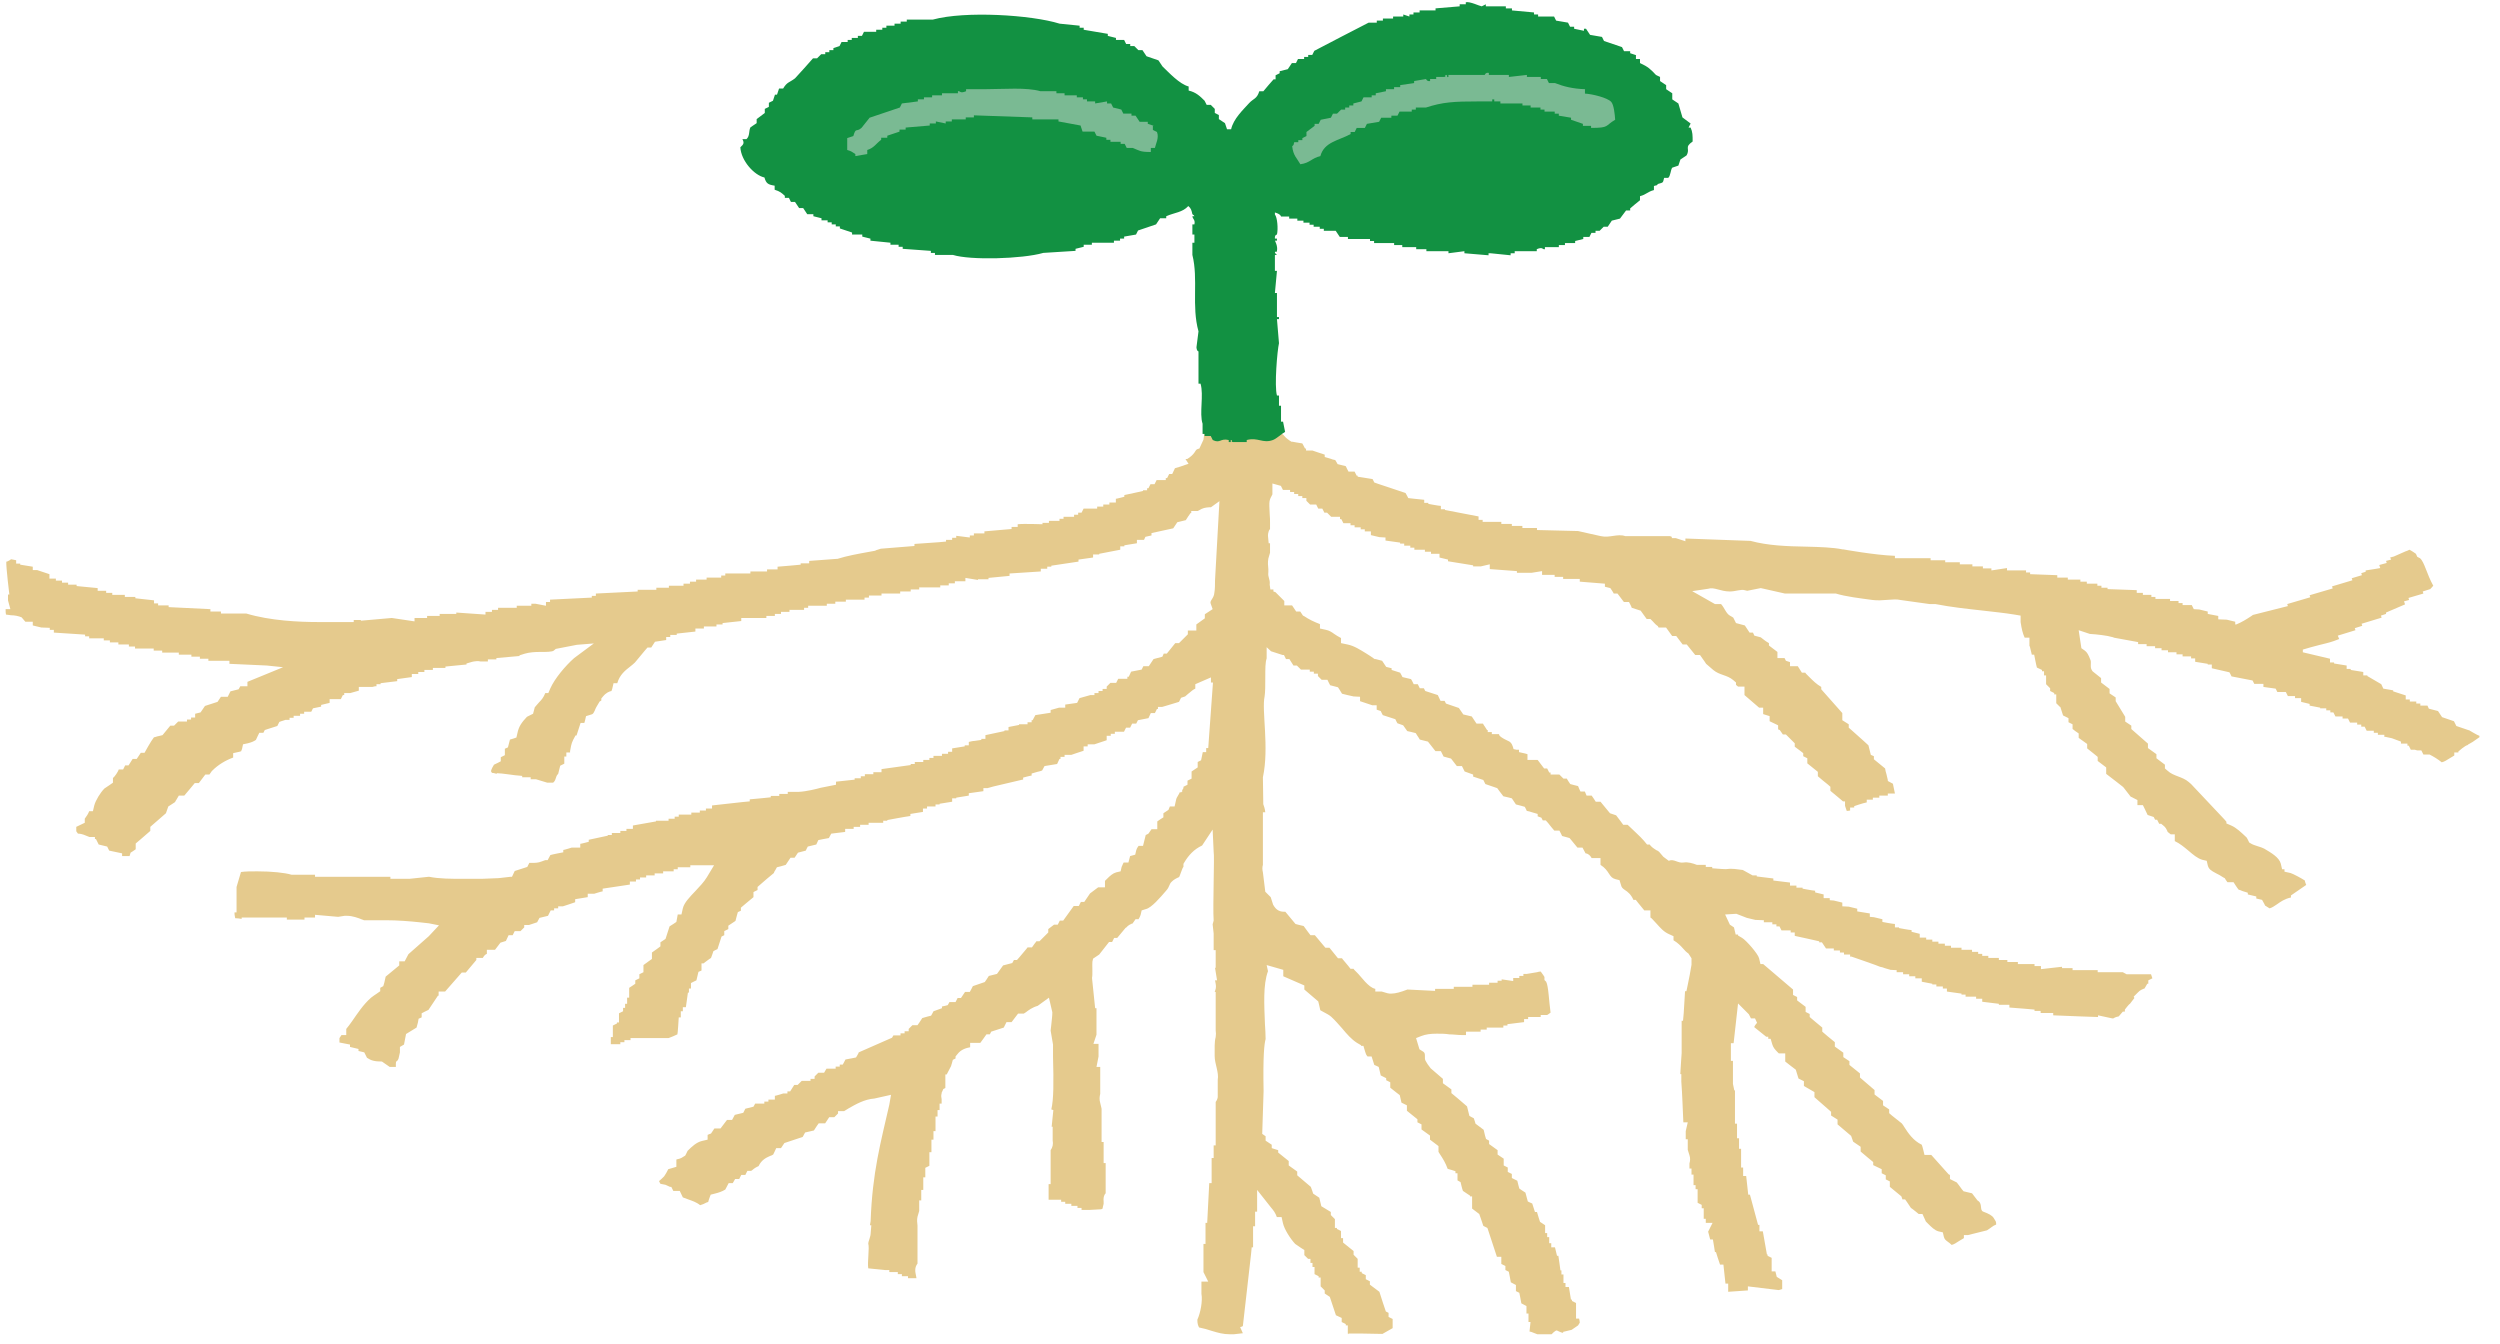 <svg width="106" height="57" viewBox="0 0 106 57" fill="none" xmlns="http://www.w3.org/2000/svg">
<path fill-rule="evenodd" clip-rule="evenodd" d="M104.696 30.969L104.149 30.782L104.048 30.58L103.544 30.407L103.371 30.148L102.982 30.047L102.925 29.918H102.622V29.831H102.45V29.745H102.176V29.658H102.003V29.486L101.47 29.313V29.27L101.053 29.198L100.966 29.01L100.376 28.665V28.636H100.203V28.492L99.67 28.406V28.362H99.498V28.218L98.965 28.132V28.089H98.792V27.93L97.64 27.657V27.542C97.87 27.47 98.101 27.412 98.317 27.354C98.533 27.297 98.749 27.254 98.95 27.182C99.037 27.153 99.109 27.124 99.181 27.095L99.123 26.951L99.872 26.721L99.843 26.634L100.16 26.534L100.131 26.447L100.981 26.188L100.952 26.102L101.168 26.03V25.972C101.168 25.972 101.801 25.698 101.974 25.626L101.931 25.497L102.147 25.439L102.118 25.353L102.752 25.166L102.723 25.079L103.04 24.978C103.04 24.978 103.155 24.863 103.17 24.834C102.896 24.345 102.795 23.826 102.608 23.668L102.493 23.61L102.435 23.481C102.435 23.481 102.277 23.366 102.161 23.308C102.104 23.337 102.046 23.366 101.989 23.38L101.499 23.596L101.341 23.639L101.384 23.726L101.168 23.783L101.197 23.87L100.88 23.956L100.923 24.086C100.923 24.086 100.52 24.158 100.304 24.186V24.244L100.117 24.302L100.145 24.388L99.713 24.518L99.742 24.604L98.878 24.863L98.907 24.95L97.928 25.238L97.957 25.324L96.978 25.612L97.006 25.698L95.523 26.073C95.523 26.073 95.48 26.102 95.465 26.116C95.249 26.26 95.034 26.39 94.817 26.476H94.774V26.361L94.414 26.274L94.054 26.26V26.116L93.608 26.03V25.929L93.248 25.842L93.017 25.828L92.931 25.655H92.542V25.569H92.37V25.482H92.01V25.396H91.39V25.31H91.218V25.223H90.858V25.137H90.598V25.022L89.36 24.978V24.921H89.101V24.834H88.928V24.748H88.481V24.662H88.208V24.575H87.675V24.489H87.229V24.388L86.077 24.345V24.273H85.904V24.186H85.097V24.086L84.435 24.186V24.1H84.075V24.014H83.629V23.927H83.096V23.841H82.477V23.754H81.858V23.668H80.345V23.567C79.496 23.538 78.157 23.294 78.157 23.294H78.128C77.696 23.207 77.163 23.193 76.587 23.178C75.781 23.164 74.96 23.135 74.225 22.934L71.461 22.833V22.948L71.058 22.818H70.885V22.761C70.885 22.761 70.827 22.746 70.813 22.732H68.912C68.581 22.617 68.249 22.818 67.875 22.732C67.515 22.646 67.256 22.602 66.91 22.516L65.168 22.473V22.386H64.549V22.3H64.102V22.214H63.656V22.127H62.864V22.041H62.691V21.897C62.302 21.825 61.266 21.623 61.266 21.623V21.594H61.093V21.45C61.006 21.45 60.56 21.364 60.56 21.364V21.321H60.387V21.191C60.214 21.177 59.71 21.119 59.71 21.119C59.71 21.119 59.609 20.918 59.595 20.903C59.206 20.774 58.818 20.644 58.429 20.514L58.27 20.457L58.198 20.313C58.083 20.298 57.953 20.27 57.838 20.255L57.565 20.212V20.169H57.522L57.435 19.996H57.176C57.176 19.996 57.061 19.78 57.061 19.766C56.989 19.751 56.715 19.679 56.715 19.679C56.715 19.679 56.629 19.521 56.614 19.506C56.542 19.492 56.47 19.478 56.413 19.449L56.168 19.377V19.276C56.067 19.247 55.65 19.103 55.65 19.103H55.376V19.017H55.333C55.333 19.017 55.232 18.815 55.218 18.801C55.102 18.786 54.8 18.729 54.8 18.729H54.757C54.613 18.642 54.512 18.556 54.454 18.484C54.397 18.412 54.368 18.398 54.296 18.383L54.037 18.326V18.124L53.792 18.038H53.59V17.951H53.446C53.346 17.951 53.202 18.095 53.13 18.066C53.101 18.066 53.086 18.066 53.057 18.052V18.138H52.467C52.467 18.138 51.862 18.081 51.834 18.081C51.675 18.081 51.459 18.052 51.272 18.023L51.2 18.182H51.099C51.099 18.268 51.07 18.354 51.056 18.426L51.027 18.642L50.854 19.017C50.739 19.046 50.725 19.06 50.681 19.132C50.638 19.204 50.566 19.305 50.422 19.406L50.336 19.463H50.264L50.394 19.665L50.264 19.708C50.12 19.766 49.962 19.809 49.818 19.852L49.702 20.097H49.573L49.486 20.27H49.429V20.356H49.04L48.953 20.529H48.781L48.694 20.702H48.637V20.788H48.464V20.817C48.464 20.817 47.83 20.961 47.672 20.99V21.062C47.672 21.062 47.355 21.148 47.312 21.148V21.306H47.038V21.393H46.779V21.479H46.52V21.566H45.944L45.858 21.738H45.714V21.825H45.541V21.911H45.094V21.998H44.922V22.084H44.475V22.17H44.202V22.228C44.202 22.228 43.381 22.199 43.15 22.228V22.343H42.891V22.43L41.739 22.53V22.617H41.293V22.703H41.12V22.79L40.544 22.718V22.804H40.371V22.89H40.112V22.962L39.795 22.991C39.45 23.02 39.118 23.034 38.773 23.063V23.15L37.347 23.265C36.901 23.394 37.347 23.308 36.872 23.394C36.397 23.481 35.907 23.567 35.504 23.697H35.461L34.309 23.783V23.884H33.949V23.942C33.949 23.942 33.2 24.014 32.969 24.028V24.143H32.523V24.23H31.817V24.316H30.752V24.402H30.579V24.489H29.96V24.575H29.514V24.662H29.254V24.748H28.981V24.834H28.361V24.921H27.829V25.007H27.037V25.079L25.265 25.166V25.266H25.093V25.338L23.322 25.425V25.526H23.149V25.684L22.702 25.598H22.529V25.684H21.91V25.77H21.118V25.857H20.859V25.943H20.585V26.058L19.347 25.972V26.03H18.642V26.116H18.109V26.202H17.576V26.346L16.611 26.202L15.301 26.318V26.289H14.998V26.375H13.515C12.665 26.375 11.456 26.318 10.448 26.015H9.368V25.929H8.921V25.828L7.15 25.742V25.67H6.704V25.583H6.531V25.454L5.739 25.367V25.31H5.293V25.223H4.76V25.137H4.501V25.05H4.141V24.935L3.248 24.849V24.791H2.888V24.705H2.629V24.618H2.369V24.532H2.096V24.345L1.577 24.172H1.39V24.028L0.857 23.942V23.898H0.685V23.754L0.469 23.711C0.469 23.711 0.397 23.769 0.354 23.783L0.296 23.812H0.267C0.253 24.042 0.397 25.209 0.397 25.209H0.339V25.454L0.44 25.828H0.238C0.238 25.914 0.238 26.001 0.253 26.058C0.31 26.058 0.411 26.087 0.469 26.087C0.613 26.087 0.771 26.116 0.915 26.174L1.074 26.361H1.39V26.519L1.75 26.606L2.11 26.62V26.706H2.283V26.822L3.608 26.908V26.98H3.781V27.066H4.4V27.153H4.659V27.239H5.019V27.326H5.465V27.412H5.725V27.498H6.517V27.585H6.877V27.671H7.582V27.758H8.115V27.844H8.475V27.93H8.835V28.017H9.728V28.146L11.312 28.218L12.003 28.29L10.491 28.91V29.097H10.189L10.117 29.226L9.771 29.313L9.656 29.543H9.368L9.224 29.759L8.691 29.932L8.504 30.206L8.274 30.263V30.422H8.101V30.508H7.928V30.594H7.554L7.381 30.767H7.222L6.891 31.17L6.776 31.199C6.704 31.214 6.632 31.228 6.56 31.257H6.531C6.401 31.415 6.128 31.919 6.128 31.919H5.97L5.797 32.178H5.624L5.451 32.452H5.307L5.221 32.625H5.034L5.005 32.697C5.005 32.697 4.889 32.913 4.789 32.985V33.186L4.645 33.287C4.573 33.33 4.501 33.388 4.429 33.431C4.256 33.604 4.054 33.935 3.997 34.151L3.939 34.396H3.781C3.737 34.511 3.68 34.598 3.594 34.713V34.886C3.594 34.886 3.291 35.03 3.234 35.058V35.246C3.234 35.246 3.291 35.332 3.305 35.346C3.406 35.346 3.521 35.375 3.651 35.433L3.795 35.49H4.025V35.577H4.069L4.184 35.807L4.544 35.894L4.63 36.066C4.717 36.081 5.177 36.182 5.177 36.182V36.297H5.494L5.537 36.153C5.537 36.153 5.725 36.038 5.754 36.009V35.764C5.754 35.764 6.214 35.375 6.373 35.231V35.058L7.035 34.482L7.136 34.194C7.136 34.194 7.366 34.05 7.424 34.007C7.438 33.978 7.453 33.935 7.481 33.906L7.582 33.734H7.813C7.928 33.604 8.259 33.201 8.259 33.201H8.432C8.489 33.129 8.705 32.841 8.705 32.841H8.878L8.979 32.697L9.008 32.668C9.253 32.423 9.569 32.236 9.886 32.121V31.934L10.146 31.876C10.146 31.876 10.217 31.862 10.232 31.847C10.232 31.833 10.232 31.804 10.261 31.761L10.304 31.559L10.505 31.516C10.678 31.473 10.765 31.43 10.851 31.372C10.866 31.329 10.995 31.07 10.995 31.07H11.168L11.226 30.954L11.355 30.911C11.485 30.868 11.629 30.825 11.758 30.782L11.845 30.609C11.845 30.609 12.003 30.551 12.018 30.551L12.104 30.522H12.277V30.436H12.45V30.35H12.723V30.263H12.896V30.177H13.198L13.27 30.033C13.27 30.033 13.558 29.975 13.616 29.961V29.889L13.976 29.802V29.644H14.451L14.537 29.471H14.595V29.385H14.854L15.214 29.284V29.126H15.79L15.905 29.097H15.963V29.01H16.136V28.967L16.841 28.881V28.794L17.461 28.708V28.578H17.734V28.492H17.994V28.406H18.354V28.319H18.886V28.262L19.779 28.175V28.132L20.024 28.06C20.024 28.06 20.154 28.031 20.226 28.031C20.269 28.031 20.326 28.031 20.369 28.046H20.686V27.959H21.046V27.902L22.026 27.815V27.786L22.256 27.714C22.457 27.657 22.674 27.642 22.904 27.642H23.005C23.12 27.642 23.422 27.642 23.48 27.585L23.566 27.513L24.459 27.34L25.179 27.282L24.344 27.902C23.97 28.233 23.523 28.766 23.336 29.183L23.25 29.385H23.12C23.048 29.572 22.962 29.673 22.861 29.774C22.832 29.802 22.803 29.846 22.76 29.889L22.674 29.99L22.602 30.263L22.457 30.335L22.342 30.393C22.126 30.623 21.997 30.796 21.939 31.084L21.896 31.271C21.896 31.271 21.651 31.358 21.622 31.358L21.536 31.689L21.406 31.746V32.02L21.233 32.106V32.279C21.233 32.279 20.989 32.409 20.945 32.423C20.888 32.51 20.845 32.596 20.816 32.697C20.83 32.726 20.845 32.74 20.859 32.769C20.902 32.769 20.974 32.783 21.061 32.812V32.783L21.277 32.798C21.55 32.826 21.579 32.841 21.838 32.87L22.141 32.898V32.956H22.501V33.042H22.731L23.206 33.186C23.206 33.186 23.307 33.186 23.408 33.186H23.451C23.595 33.071 23.538 32.927 23.667 32.812L23.753 32.466L23.926 32.38V32.078H24.013V31.905H24.171C24.171 31.905 24.171 31.862 24.171 31.847C24.2 31.703 24.214 31.545 24.301 31.372L24.401 31.185H24.445L24.617 30.652H24.776C24.776 30.652 24.79 30.594 24.805 30.551L24.848 30.364L25.035 30.306C25.15 30.278 25.15 30.263 25.222 30.119C25.251 30.033 25.309 29.932 25.381 29.817L25.424 29.745L25.496 29.702V29.615L25.568 29.529C25.698 29.37 25.841 29.313 25.928 29.298C25.928 29.284 25.942 29.255 25.957 29.212L26.014 28.967H26.173C26.273 28.607 26.518 28.42 26.72 28.262C26.792 28.204 26.849 28.161 26.922 28.089C27.066 27.916 27.209 27.743 27.354 27.57L27.454 27.455H27.613L27.771 27.21L28.246 27.138V27.009H28.419V26.922H28.693V26.865L29.485 26.778V26.649H29.845V26.562H30.378V26.476H30.637V26.418L31.429 26.332V26.202H32.494V26.116H32.854V26.03H33.114V25.943H33.474V25.857H34.093V25.77H34.266V25.684H35.057V25.598H35.417V25.511H35.864V25.425H36.656V25.338H36.843V25.252H37.376V25.166H38.168V25.079H38.614V24.993H38.974V24.906H39.867V24.82H40.227V24.734H40.486V24.647H40.933V24.503L41.465 24.59V24.561H41.912V24.503L42.805 24.417V24.316L44.13 24.23V24.114H44.403V24.028H44.576V23.985L45.728 23.812V23.726L46.347 23.639V23.51H46.606V23.481L47.499 23.308V23.164H47.672V23.121C47.672 23.121 48.118 23.049 48.205 23.034V22.89H48.507L48.565 22.761L48.824 22.703V22.602L49.745 22.401L49.918 22.142L50.278 22.055C50.278 22.055 50.35 21.94 50.379 21.897L50.48 21.753H50.509V21.666H50.782L50.84 21.638C50.998 21.537 51.099 21.522 51.272 21.508H51.344L51.704 21.249L51.517 24.604C51.517 24.791 51.517 24.978 51.488 25.137C51.474 25.367 51.286 25.468 51.33 25.583L51.416 25.828L51.085 26.044V26.217L50.725 26.476V26.735H50.365V26.894L49.99 27.268H49.832L49.472 27.714H49.342L49.285 27.844L48.91 27.945L48.709 28.247H48.478L48.406 28.391L47.96 28.478L47.859 28.694H47.801V28.78H47.413L47.326 28.953H47.081L46.923 29.111V29.212H46.75V29.298H46.578V29.385H46.405V29.471H46.232L45.771 29.601L45.67 29.802L45.166 29.874V30.004H44.907L44.547 30.105V30.22L43.899 30.321L43.784 30.537H43.741V30.623H43.568V30.71H43.208V30.738L42.761 30.825V30.969H42.589V30.998C42.589 30.998 41.969 31.127 41.782 31.17V31.329H41.609V31.372L41.322 31.415C41.235 31.415 41.149 31.444 41.077 31.458V31.602H40.904V31.646L40.371 31.732V31.876H40.198V31.962H39.939V32.049H39.579V32.135H39.406V32.222H39.147V32.308H38.787V32.394H38.614V32.438L37.376 32.61V32.74H37.03V32.826H36.67V32.913H36.498V32.999H36.238V33.057C36.238 33.057 35.576 33.129 35.446 33.143V33.273L34.798 33.402C34.64 33.446 34.194 33.561 33.862 33.575H33.401V33.662H33.041V33.748H32.681V33.806C32.681 33.806 31.99 33.878 31.789 33.892V33.978L31.486 34.007C31.054 34.05 30.622 34.108 30.19 34.151V34.281H29.931V34.367H29.672V34.454H29.312V34.54H28.779V34.626H28.606V34.713H28.347V34.799H27.814V34.828C27.814 34.828 27.066 34.958 26.835 35.001V35.145H26.561V35.231H26.302V35.318H25.942V35.404H25.77V35.433C25.77 35.433 25.15 35.562 24.963 35.606V35.692C24.963 35.692 24.646 35.778 24.603 35.778V35.937H24.243C24.243 35.937 23.926 36.038 23.883 36.038V36.138C23.883 36.138 23.422 36.225 23.336 36.254L23.221 36.47H23.12L22.962 36.527C22.817 36.585 22.688 36.585 22.602 36.585C22.558 36.585 22.529 36.585 22.501 36.585C22.486 36.585 22.457 36.585 22.443 36.585L22.357 36.758C22.357 36.758 21.953 36.887 21.824 36.93L21.709 37.175H21.651L21.147 37.233L20.427 37.262C20.297 37.262 20.182 37.262 20.038 37.262C19.894 37.262 19.765 37.262 19.621 37.262C19.145 37.262 18.613 37.262 18.195 37.175H18.181C17.907 37.204 17.634 37.233 17.36 37.262H17.346H16.553V37.175H13.357V37.089H12.363C12.075 37.002 11.514 36.945 10.909 36.945C10.649 36.945 10.405 36.945 10.217 36.974L10.03 37.607V38.687H9.944V38.759C9.944 38.759 9.958 38.874 9.973 38.932C10.059 38.932 10.16 38.946 10.246 38.961V38.903H12.162V38.99H12.91V38.903H13.357V38.788C13.357 38.788 14.134 38.86 14.336 38.874L14.61 38.831C14.61 38.831 14.681 38.831 14.725 38.831C14.941 38.831 15.185 38.918 15.358 38.99C15.373 38.99 15.402 39.004 15.43 39.018H16.352C16.87 39.018 17.389 39.062 17.792 39.105L18.181 39.148L18.613 39.234L18.181 39.695L17.317 40.458L17.158 40.761H16.928V40.934L16.352 41.409C16.337 41.495 16.309 41.582 16.294 41.668L16.251 41.812L16.122 41.884V42.028L15.977 42.129C15.891 42.186 15.805 42.244 15.733 42.302C15.402 42.59 15.142 42.993 14.941 43.281C14.84 43.425 14.754 43.54 14.681 43.626V43.886H14.48C14.451 43.929 14.422 43.972 14.393 44.015V44.202L14.84 44.289V44.39L15.2 44.476V44.562L15.445 44.62C15.445 44.62 15.546 44.822 15.56 44.85C15.733 44.966 15.877 45.009 16.194 45.009L16.525 45.239C16.525 45.239 16.597 45.239 16.64 45.239C16.683 45.239 16.726 45.239 16.784 45.239C16.784 45.196 16.784 45.153 16.784 45.11C16.784 44.937 16.827 45.066 16.899 44.879L16.957 44.62V44.39C16.957 44.39 17.072 44.318 17.13 44.289L17.216 43.842L17.662 43.569C17.677 43.497 17.706 43.425 17.72 43.353L17.749 43.194L17.878 43.137V42.964C17.878 42.964 18.123 42.834 18.166 42.82L18.57 42.215H18.598V42.042H18.872L19.578 41.236H19.75L20.197 40.703V40.617H20.47C20.514 40.545 20.557 40.473 20.643 40.444V40.271H20.989C21.046 40.199 21.219 39.969 21.219 39.969C21.219 39.969 21.406 39.911 21.45 39.897L21.565 39.652H21.738L21.824 39.479H22.069L22.227 39.321V39.22H22.429C22.429 39.22 22.731 39.119 22.774 39.105L22.875 38.918C22.875 38.918 23.163 38.846 23.235 38.831L23.35 38.601H23.494V38.514H23.667V38.428H23.869C23.869 38.428 24.315 38.284 24.387 38.255V38.126C24.387 38.126 24.834 38.054 24.92 38.039V37.895H25.194C25.194 37.895 25.51 37.794 25.553 37.794V37.679C25.553 37.679 26.418 37.55 26.706 37.506V37.377H26.965V37.29H27.137V37.204H27.397V37.118H27.757V37.031H28.117V36.945H28.563V36.858H28.736V36.772H29.269V36.686H30.277L29.974 37.19C29.845 37.406 29.657 37.593 29.485 37.78C29.254 38.025 29.009 38.27 28.952 38.514L28.894 38.774H28.736L28.678 39.09C28.678 39.09 28.448 39.249 28.39 39.278C28.347 39.422 28.218 39.81 28.218 39.81C28.218 39.81 28.045 39.926 28.002 39.954V40.127C28.002 40.127 27.713 40.343 27.642 40.386V40.66C27.642 40.66 27.354 40.862 27.282 40.919V41.222L27.109 41.308V41.481L26.936 41.567V41.711C26.936 41.711 26.706 41.87 26.677 41.884V42.302H26.59V42.561H26.504V42.734H26.418V42.878L26.245 42.964V43.353H26.158V43.396L25.985 43.482V43.972H25.899V44.274H26.302V44.188H26.475V44.102H26.734V44.015H28.347C28.462 43.972 28.606 43.914 28.721 43.857C28.736 43.857 28.779 43.137 28.779 43.137H28.866V42.878H28.952V42.705H29.081C29.096 42.59 29.168 42.086 29.168 42.086H29.211V41.913H29.297V41.682C29.297 41.682 29.514 41.567 29.528 41.567C29.542 41.495 29.614 41.207 29.614 41.207L29.744 41.15V40.847H29.83C29.83 40.847 30.09 40.646 30.147 40.617C30.162 40.559 30.19 40.516 30.205 40.458L30.248 40.329C30.248 40.329 30.406 40.242 30.421 40.242C30.464 40.113 30.593 39.71 30.593 39.71L30.709 39.652V39.479L30.881 39.393V39.249C30.881 39.249 31.141 39.076 31.184 39.047C31.198 38.975 31.285 38.673 31.285 38.673L31.414 38.615V38.486C31.414 38.486 31.803 38.154 31.947 38.039V37.823L32.12 37.737V37.607L32.235 37.506C32.422 37.348 32.609 37.175 32.811 37.017C32.811 37.017 32.84 36.93 32.869 36.902L32.941 36.772C32.941 36.772 33.243 36.7 33.315 36.671L33.517 36.369H33.69L33.834 36.153C33.834 36.153 34.093 36.081 34.165 36.066C34.165 36.052 34.251 35.894 34.251 35.894C34.251 35.894 34.539 35.822 34.611 35.807L34.697 35.62C34.697 35.62 35.043 35.548 35.144 35.534L35.245 35.346C35.245 35.346 35.706 35.289 35.835 35.274V35.145H36.195V35.058H36.469V34.972H36.829V34.886H37.448V34.799H37.621V34.77C37.621 34.77 38.384 34.626 38.6 34.598V34.511C38.6 34.511 39.046 34.439 39.133 34.425V34.281H39.306V34.194H39.666V34.108H39.838V34.079C39.838 34.079 40.285 34.007 40.371 33.993V33.849H40.544V33.82C40.544 33.82 40.99 33.748 41.077 33.734V33.633C41.077 33.633 41.581 33.561 41.696 33.546V33.417H41.869L42.128 33.345C42.531 33.244 42.949 33.158 43.352 33.057H43.381V32.97C43.381 32.97 43.697 32.884 43.741 32.884V32.798L43.986 32.726C43.986 32.726 44.13 32.697 44.187 32.668L44.288 32.481C44.288 32.481 44.706 32.409 44.821 32.394L44.922 32.178H44.965V32.092H45.138V32.006H45.425C45.425 32.006 45.843 31.862 45.944 31.833V31.646H46.117V31.559H46.405L46.923 31.386V31.199H47.096V31.113H47.269V31.026H47.657L47.744 30.854H47.917L48.003 30.681H48.176L48.248 30.537L48.694 30.45L48.795 30.234H48.968L49.054 30.062H49.097V29.975H49.27L49.515 29.903L49.99 29.759L50.077 29.586L50.249 29.529L50.365 29.428C50.394 29.414 50.408 29.385 50.437 29.37C50.509 29.313 50.581 29.241 50.681 29.198V29.01L51.344 28.722V28.938H51.43L51.229 31.718H51.142V31.89H50.998L50.926 32.236L50.782 32.308V32.538L50.523 32.711V33.014L50.35 33.1V33.273L50.178 33.359V33.417L50.134 33.489C50.077 33.59 50.178 33.489 50.134 33.546C50.048 33.647 50.033 33.575 50.033 33.575C50.005 33.633 49.976 33.69 49.947 33.734C49.904 33.806 49.875 33.849 49.861 33.935L49.803 34.194H49.602L49.544 34.338C49.544 34.338 49.371 34.454 49.328 34.482V34.655C49.328 34.655 49.097 34.799 49.069 34.828V35.159H48.824L48.694 35.346C48.694 35.346 48.593 35.404 48.579 35.404L48.464 35.865H48.277C48.277 35.865 48.205 35.951 48.176 36.052L48.133 36.239C48.133 36.239 47.931 36.297 47.917 36.297L47.845 36.57H47.643C47.643 36.57 47.629 36.599 47.614 36.628C47.6 36.671 47.586 36.686 47.557 36.758L47.514 36.945L47.326 36.988C47.182 37.031 47.067 37.132 46.938 37.262C46.909 37.29 46.88 37.319 46.851 37.348V37.622H46.563L46.218 37.881L45.973 38.241H45.829L45.742 38.414H45.526L45.08 39.033H44.936L44.849 39.206H44.691C44.691 39.206 44.518 39.335 44.446 39.393V39.537L44.072 39.911H43.942C43.942 39.911 43.885 39.998 43.856 40.026L43.755 40.17H43.568L43.525 40.228C43.424 40.343 43.323 40.473 43.222 40.588L43.121 40.703H42.992L42.92 40.833L42.531 40.934L42.272 41.294C42.272 41.294 41.998 41.366 41.926 41.38C41.898 41.438 41.754 41.639 41.754 41.639C41.754 41.639 41.379 41.769 41.249 41.812C41.249 41.826 41.12 42.057 41.12 42.057H40.918L40.745 42.316H40.602L40.515 42.489H40.256L40.184 42.618C40.184 42.618 39.968 42.676 39.939 42.676V42.748C39.939 42.748 39.622 42.863 39.579 42.878C39.579 42.892 39.478 43.065 39.478 43.065C39.478 43.065 39.176 43.137 39.104 43.166C39.075 43.223 38.902 43.468 38.902 43.468H38.686L38.528 43.626V43.727H38.355V43.814H38.182V43.9H37.88L37.822 44.001L37.721 44.044C37.289 44.231 36.843 44.433 36.411 44.62C36.411 44.649 36.296 44.836 36.296 44.836C36.296 44.836 35.95 44.908 35.849 44.922L35.734 45.138H35.605V45.225H35.432V45.311H35.043L34.942 45.484H34.697L34.539 45.642V45.743H34.366V45.83H33.992L33.819 46.002H33.675L33.502 46.276H33.387V46.362H33.214C33.214 46.362 32.898 46.463 32.854 46.463V46.622H32.581V46.708H32.408V46.794H32.019L31.947 46.924C31.947 46.924 31.659 46.996 31.602 47.01L31.515 47.183C31.515 47.183 31.227 47.255 31.155 47.27L31.04 47.486H30.824C30.766 47.558 30.55 47.846 30.55 47.846H30.291L30.147 48.062C30.147 48.062 30.017 48.105 30.003 48.119V48.321L29.758 48.378C29.528 48.436 29.341 48.609 29.154 48.796C29.139 48.839 29.053 48.998 29.053 48.998L28.981 49.041C28.866 49.127 28.765 49.142 28.693 49.156L28.678 49.17V49.473L28.433 49.545C28.433 49.545 28.347 49.574 28.333 49.574C28.333 49.574 28.318 49.602 28.304 49.631C28.275 49.689 28.232 49.775 28.16 49.876L28.131 49.905C28.131 49.905 27.987 50.049 27.944 50.078C27.958 50.121 27.987 50.164 28.002 50.193L28.218 50.236L28.405 50.322H28.462L28.549 50.495H28.822C28.822 50.495 28.938 50.74 28.952 50.769C29.024 50.798 29.11 50.826 29.182 50.855C29.341 50.913 29.528 50.97 29.686 51.1C29.787 51.071 29.859 51.042 29.96 50.985C29.989 50.985 30.003 50.97 30.032 50.956C30.032 50.913 30.133 50.654 30.133 50.654L30.305 50.61C30.478 50.567 30.608 50.524 30.752 50.438C30.766 50.409 30.896 50.164 30.896 50.164H31.069L31.169 49.991H31.342L31.429 49.818H31.602L31.688 49.646H31.846L31.89 49.617C31.99 49.53 32.062 49.487 32.163 49.444C32.293 49.17 32.494 49.084 32.653 49.012C32.696 48.998 32.739 48.983 32.782 48.954L32.825 48.868L32.912 48.681H33.114L33.258 48.465L34.035 48.206L34.136 48.018C34.136 48.018 34.438 47.946 34.51 47.932C34.539 47.874 34.712 47.63 34.712 47.63H34.986L35.158 47.37H35.374L35.533 47.212V47.111H35.792L35.979 46.996C36.282 46.823 36.656 46.607 37.074 46.578L37.779 46.42L37.707 46.838C37.347 48.422 36.987 49.703 36.915 51.777L36.886 51.95H36.944L36.915 52.31C36.915 52.396 36.872 52.482 36.858 52.554C36.829 52.641 36.814 52.684 36.814 52.727C36.872 52.914 36.771 53.519 36.814 53.778L37.52 53.85H37.707V53.937H38.067V54.023H38.24V54.11H38.499V54.196H38.859L38.816 53.966C38.801 53.894 38.787 53.721 38.902 53.577V51.964C38.888 51.849 38.873 51.719 38.902 51.59L38.974 51.345V50.898H39.061V50.452H39.147V49.919H39.233V49.516L39.406 49.43V48.854H39.493V48.321H39.579V47.961H39.666V47.342H39.752V47.068H39.838V46.794H39.925V46.607C39.91 46.535 39.896 46.449 39.925 46.362V46.348C39.925 46.334 39.925 46.319 39.939 46.305L39.997 46.175L40.083 46.132V45.556H40.141L40.328 45.196C40.328 45.196 40.342 45.124 40.357 45.095L40.4 44.937L40.515 44.879V44.793L40.587 44.706C40.745 44.49 40.976 44.433 41.134 44.404V44.217H41.566C41.624 44.145 41.825 43.857 41.825 43.857H41.969L42.027 43.742L42.56 43.569L42.675 43.338H42.891C42.949 43.266 43.165 42.978 43.165 42.978H43.41C43.41 42.978 43.467 42.935 43.496 42.921C43.611 42.834 43.755 42.719 44 42.647L44.475 42.302L44.619 42.921C44.619 43.094 44.59 43.266 44.576 43.439L44.547 43.698L44.648 44.289C44.648 44.418 44.648 44.606 44.648 44.807C44.677 45.902 44.677 46.607 44.576 47.039L44.662 47.068L44.59 47.774H44.633V48.35C44.662 48.508 44.633 48.652 44.547 48.767V50.207H44.461V50.87H44.993V50.956H45.166V51.042H45.425V51.129H45.685V51.215H45.858V51.302H46.174L46.693 51.273L46.75 51.244C46.75 51.244 46.765 51.129 46.794 51.042V50.956C46.779 50.812 46.794 50.682 46.88 50.596V49.314H46.794V48.422H46.707V47.01L46.65 46.766C46.606 46.622 46.621 46.492 46.65 46.377V45.239H46.491L46.578 44.793V44.26H46.361L46.491 43.871V42.748H46.434L46.304 41.495V41.438C46.333 41.366 46.304 40.862 46.318 40.775L46.347 40.646L46.606 40.473L47.024 39.94H47.154L47.24 39.767H47.37L47.73 39.335H47.744C47.845 39.22 47.931 39.191 47.989 39.162C47.989 39.162 48.003 39.162 48.017 39.162C48.017 39.162 48.017 39.162 48.046 39.119L48.147 38.975H48.277C48.277 38.975 48.291 38.932 48.306 38.918C48.334 38.874 48.334 38.86 48.363 38.788L48.406 38.601L48.593 38.543C48.824 38.486 49.184 38.068 49.443 37.766C49.602 37.593 49.558 37.492 49.688 37.377C49.774 37.29 49.889 37.233 49.99 37.19C50.019 37.175 50.134 36.772 50.178 36.758V36.628L50.221 36.556C50.394 36.268 50.624 36.009 50.969 35.85L51.416 35.174L51.459 36.11C51.502 36.282 51.416 38.442 51.459 39.033L51.416 39.191L51.459 39.58V39.681V39.695V40.286H51.545V41.034H51.517L51.603 41.567H51.517L51.545 41.711C51.574 41.855 51.545 41.956 51.502 42.057H51.545V43.698C51.56 43.77 51.56 43.871 51.545 43.972C51.488 44.174 51.502 44.462 51.502 44.778C51.502 45.11 51.69 45.47 51.632 45.786V46.521C51.617 46.607 51.589 46.665 51.545 46.722V48.566H51.459V49.098H51.373V50.164H51.272L51.185 51.849H51.114V52.742H51.027V53.937L51.229 54.34H50.941V54.858C50.998 55.161 50.898 55.679 50.768 55.953C50.768 56.126 50.797 56.198 50.84 56.284C51.041 56.327 51.214 56.37 51.373 56.428C51.661 56.514 51.862 56.572 52.136 56.572C52.194 56.572 52.251 56.572 52.323 56.572L52.697 56.529L52.582 56.27C52.654 56.255 52.669 56.241 52.697 56.226C52.813 55.218 52.928 54.196 53.043 53.188L53.072 52.886H53.13V51.993H53.216V51.374H53.302V50.452L53.893 51.201C53.993 51.316 54.08 51.431 54.138 51.604H54.339L54.397 51.863C54.454 52.122 54.714 52.526 54.915 52.742C54.987 52.799 55.074 52.842 55.145 52.9L55.304 53.001V53.217L55.462 53.375H55.563V53.548H55.65V53.721H55.736V54.023L55.909 54.11V54.167H55.995V54.542L56.168 54.714V54.844L56.384 54.988L56.643 55.766L56.888 55.881V56.054L57.061 56.14V56.198H57.147V56.543C57.147 56.543 57.161 56.558 57.176 56.572V56.543H57.536C57.593 56.543 57.694 56.543 57.795 56.543C58.026 56.543 58.328 56.558 58.616 56.558L59.048 56.313V55.924L58.875 55.838V55.665L58.76 55.607C58.76 55.607 58.515 54.887 58.486 54.772L58.083 54.47V54.326L57.91 54.239V54.066L57.737 53.98V53.922H57.651V53.75H57.565V53.375L57.392 53.202V53.044C57.291 52.958 56.946 52.684 56.946 52.684V52.497H56.859V52.194L56.686 52.108V52.065H56.6V51.69L56.427 51.518V51.388C56.326 51.33 56.024 51.143 56.024 51.143C56.024 51.143 55.952 50.841 55.938 50.783C55.88 50.74 55.678 50.61 55.678 50.61C55.678 50.61 55.606 50.38 55.578 50.322C55.448 50.207 55.002 49.833 55.002 49.833V49.674C54.929 49.617 54.642 49.415 54.642 49.415V49.228L54.195 48.868V48.767L53.922 48.681V48.537L53.662 48.364V48.177L53.518 48.076L53.576 46.262C53.547 44.764 53.605 44.26 53.662 44.058C53.662 43.857 53.648 43.641 53.633 43.41C53.605 42.633 53.547 41.754 53.763 41.178L53.706 40.919L54.411 41.121V41.394L55.304 41.783V41.956L55.894 42.46C55.894 42.46 55.966 42.748 55.981 42.834C56.024 42.863 56.096 42.892 56.139 42.921C56.24 42.978 56.341 43.022 56.441 43.108C56.614 43.266 56.758 43.439 56.902 43.598C57.104 43.842 57.306 44.073 57.536 44.217L57.709 44.318V44.346H57.809L57.882 44.591C57.91 44.692 57.925 44.721 57.982 44.793H58.155C58.155 44.793 58.256 45.11 58.27 45.153C58.285 45.153 58.458 45.239 58.458 45.239C58.458 45.239 58.529 45.527 58.544 45.599L58.774 45.714V45.801L58.947 45.887V46.118C59.048 46.204 59.35 46.434 59.35 46.434C59.35 46.434 59.408 46.679 59.422 46.751L59.653 46.866V47.097L60.099 47.457V47.586L60.272 47.673V47.889L60.632 48.148V48.321L60.992 48.594V48.839C60.992 48.839 61.035 48.911 61.064 48.954C61.179 49.127 61.294 49.314 61.381 49.559C61.41 49.559 61.712 49.66 61.712 49.66V49.746H61.798V50.049L61.928 50.121C61.928 50.121 62 50.438 62.029 50.495L62.331 50.697V50.726H62.417V51.244L62.72 51.474C62.72 51.474 62.849 51.834 62.893 51.978L63.066 52.065L63.109 52.194C63.224 52.554 63.353 52.929 63.469 53.289H63.656V53.591L63.829 53.678V53.85L63.973 53.922C63.973 53.922 64.045 54.268 64.059 54.369L64.275 54.484V54.743L64.419 54.815C64.419 54.815 64.491 55.161 64.505 55.262L64.722 55.377V55.694H64.808V56.054H64.894L64.851 56.457C64.851 56.457 64.938 56.471 64.995 56.5L65.182 56.572H65.787C65.787 56.572 65.96 56.385 66.017 56.414C66.104 56.457 66.19 56.5 66.277 56.514V56.471L66.637 56.385L66.91 56.198L66.982 56.082C66.982 56.025 66.968 55.967 66.954 55.91H66.824V55.247L66.651 55.161V55.103H66.608C66.608 55.103 66.536 54.657 66.522 54.57H66.377V54.398H66.291V54.038H66.205V53.865H66.162C66.162 53.865 66.09 53.318 66.075 53.246H66.017C66.017 53.246 65.931 52.9 65.931 52.886H65.773V52.713H65.686V52.454H65.6V52.281H65.513V51.95L65.297 51.806C65.297 51.806 65.197 51.503 65.168 51.388H65.082C65.082 51.388 64.981 51.071 64.966 51.028C64.952 51.028 64.779 50.942 64.779 50.942C64.779 50.942 64.693 50.61 64.678 50.567C64.621 50.538 64.419 50.394 64.419 50.394C64.419 50.394 64.347 50.135 64.333 50.063L64.102 49.948V49.775L63.929 49.689V49.502L63.757 49.415V49.127L63.498 48.954V48.767L63.138 48.508V48.364L63.008 48.292L62.965 48.148L62.907 47.903L62.562 47.644C62.562 47.644 62.504 47.442 62.489 47.414C62.475 47.414 62.302 47.313 62.302 47.313C62.302 47.313 62.216 46.982 62.202 46.91C62.029 46.751 61.539 46.348 61.539 46.348V46.19L61.179 45.93V45.743C61.006 45.599 60.661 45.297 60.661 45.297C60.56 45.167 60.488 45.066 60.445 44.98C60.373 44.865 60.474 44.663 60.344 44.591L60.185 44.49L60.041 44.015L60.258 43.929C60.445 43.857 60.646 43.828 60.92 43.828C61.093 43.828 61.28 43.828 61.453 43.857C61.626 43.857 61.798 43.886 61.971 43.886C62.043 43.886 62.101 43.886 62.158 43.886V43.742H62.778V43.655H63.037V43.569H63.742V43.482H63.915V43.425C63.915 43.425 64.491 43.353 64.621 43.338V43.209H64.793V43.122H65.326V43.036H65.6C65.6 43.036 65.715 42.964 65.744 42.935C65.672 42.417 65.657 41.812 65.557 41.625L65.485 41.553V41.423C65.485 41.423 65.398 41.279 65.326 41.193C65.269 41.193 65.225 41.207 65.168 41.222L64.736 41.294H64.592V41.38H64.419V41.466H64.16V41.596C64.16 41.596 63.843 41.553 63.67 41.524V41.582H63.498V41.668H63.138V41.754H62.432V41.841H61.64V41.927H60.848V42.014L59.681 41.956C59.681 41.956 59.653 41.956 59.638 41.97C59.408 42.057 59.178 42.129 58.99 42.129C58.933 42.129 58.889 42.129 58.832 42.114L58.587 42.042H58.313V41.927C58.011 41.87 57.709 41.394 57.507 41.207L57.421 41.121L57.392 41.078H57.262L57.161 40.948C57.09 40.862 57.003 40.761 56.931 40.674L56.902 40.631H56.73L56.37 40.185H56.197C56.197 40.185 55.851 39.767 55.75 39.652H55.563C55.563 39.652 55.333 39.35 55.275 39.263C55.189 39.249 54.929 39.177 54.929 39.177C54.929 39.177 54.613 38.802 54.498 38.658C54.483 38.658 54.469 38.658 54.44 38.658C54.195 38.658 54.08 38.514 54.022 38.428L53.979 38.356L53.878 38.039L53.648 37.809L53.547 36.988C53.518 36.873 53.518 36.758 53.547 36.671V34.439H53.648C53.633 34.295 53.59 34.166 53.562 34.094V34.022L53.547 32.956C53.821 31.689 53.489 30.134 53.619 29.529C53.648 29.356 53.648 29.039 53.648 28.766C53.648 28.334 53.648 28.089 53.706 27.916V27.441L53.893 27.614L54.382 27.772H54.44L54.526 27.945H54.67C54.67 27.945 54.814 28.175 54.843 28.218H54.987L55.16 28.391H55.534V28.478H55.707V28.564H55.88V28.665L56.038 28.823H56.283C56.283 28.823 56.384 29.039 56.398 29.054L56.73 29.14C56.73 29.14 56.873 29.356 56.902 29.414L57.133 29.471L57.392 29.529L57.666 29.543V29.73L58.184 29.903H58.371V30.09L58.544 30.148C58.544 30.148 58.616 30.306 58.63 30.321L59.163 30.494C59.163 30.494 59.235 30.652 59.249 30.666C59.293 30.681 59.494 30.753 59.494 30.753C59.494 30.753 59.653 30.983 59.667 30.998C59.696 30.998 60.027 31.084 60.027 31.084L60.099 31.199C60.099 31.199 60.171 31.3 60.2 31.358L60.545 31.444L60.862 31.847H61.093L61.208 32.078L61.525 32.164C61.525 32.164 61.712 32.409 61.77 32.481H61.986L62.101 32.711L62.461 32.841V32.927C62.562 32.956 62.662 32.999 62.763 33.028L62.893 33.071L62.979 33.244C63.109 33.287 63.483 33.417 63.483 33.417C63.483 33.417 63.67 33.676 63.742 33.762C63.829 33.777 64.102 33.849 64.102 33.849C64.102 33.849 64.246 34.065 64.275 34.108C64.347 34.122 64.65 34.209 64.65 34.209C64.65 34.209 64.736 34.367 64.736 34.382C64.808 34.396 64.88 34.41 64.952 34.439L65.197 34.511V34.612L65.355 34.67L65.413 34.785H65.542L65.643 34.9C65.73 35.015 65.816 35.116 65.902 35.217H66.118C66.118 35.217 66.234 35.433 66.234 35.447C66.305 35.462 66.55 35.534 66.55 35.534L66.622 35.62C66.709 35.721 66.795 35.836 66.882 35.937H67.097C67.097 35.937 67.213 36.153 67.227 36.182C67.357 36.196 67.429 36.282 67.486 36.383H67.861V36.671C68.048 36.786 68.149 36.93 68.221 37.046C68.307 37.175 68.35 37.233 68.494 37.276L68.667 37.319L68.725 37.506C68.754 37.636 68.797 37.665 68.897 37.737C69.013 37.809 69.157 37.924 69.257 38.154H69.358L69.459 38.284C69.545 38.385 69.632 38.5 69.718 38.601H69.978V38.903L70.021 38.932L70.064 38.975C70.064 38.975 70.179 39.105 70.237 39.162C70.409 39.35 70.539 39.508 70.769 39.609L70.957 39.695V39.868C71.129 39.969 71.259 40.098 71.36 40.214C71.432 40.3 71.504 40.372 71.59 40.43L71.72 40.631V40.905C71.677 41.193 71.619 41.466 71.561 41.754L71.504 42.028H71.446C71.432 42.345 71.403 42.647 71.389 42.964L71.36 43.281H71.302V44.649C71.302 44.649 71.259 45.254 71.245 45.542H71.288V45.858C71.331 46.434 71.346 47.01 71.374 47.586H71.561L71.475 47.961V48.306H71.561V48.753L71.633 48.983C71.677 49.113 71.662 49.228 71.633 49.329V49.545H71.72V49.804H71.806V50.25H71.893V50.423H71.979V50.999L72.152 51.086V51.23H72.238V51.676H72.325V51.849H72.613L72.425 52.223L72.512 52.554H72.627C72.627 52.554 72.713 53.058 72.713 53.087H72.757L72.829 53.318C72.858 53.418 72.901 53.519 72.93 53.62H73.073L73.16 54.426H73.275V54.772L74.11 54.714V54.542L75.421 54.7L75.565 54.657V54.282L75.334 54.138L75.277 53.908H75.118V53.332L74.945 53.246V53.188H74.917L74.744 52.209H74.6V51.935H74.542L74.197 50.654H74.125L74.038 49.862H73.909V49.502H73.822V48.71H73.736V48.263H73.65V47.644H73.563V46.233H73.534L73.477 45.959V45.916C73.477 45.916 73.477 45.858 73.477 45.815V44.98H73.39V44.231H73.505C73.534 43.943 73.693 42.546 73.693 42.546L74.153 43.007L74.24 43.18H74.413L74.499 43.367C74.499 43.367 74.37 43.511 74.384 43.554C74.513 43.655 74.888 43.958 74.888 43.958H74.974V44.044H75.075L75.147 44.289C75.19 44.418 75.248 44.49 75.377 44.62C75.377 44.62 75.406 44.649 75.421 44.663H75.694V45.009C75.795 45.095 76.141 45.354 76.141 45.354L76.256 45.729L76.486 45.844V46.046C76.587 46.103 76.933 46.305 76.933 46.305V46.521C77.134 46.694 77.638 47.14 77.638 47.14V47.298L77.912 47.471V47.673L78.488 48.162L78.574 48.407L78.891 48.623V48.825C79.021 48.94 79.424 49.271 79.424 49.271V49.401L79.784 49.574V49.746L79.957 49.833V50.006L80.129 50.092V50.322C80.245 50.423 80.619 50.726 80.619 50.726C80.619 50.726 80.662 50.841 80.662 50.855H80.778L80.878 50.999C80.921 51.071 80.979 51.143 81.022 51.215C81.094 51.258 81.353 51.474 81.353 51.474H81.512L81.598 51.662L81.656 51.791C81.685 51.82 81.713 51.849 81.742 51.878C81.886 52.022 82.03 52.166 82.189 52.209L82.376 52.252L82.419 52.439C82.448 52.54 82.477 52.569 82.592 52.655C82.635 52.684 82.693 52.727 82.75 52.785C82.865 52.756 82.938 52.698 83.053 52.626C83.125 52.583 83.197 52.54 83.269 52.497V52.367H83.442L84.248 52.166L84.377 52.079C84.377 52.079 84.421 52.05 84.435 52.036C84.507 51.978 84.565 51.95 84.637 51.921C84.637 51.921 84.637 51.921 84.637 51.906C84.637 51.863 84.637 51.834 84.622 51.791L84.536 51.647C84.464 51.532 84.32 51.46 84.09 51.374C83.931 51.316 84.061 51.057 83.888 50.927L83.845 50.898L83.614 50.596L83.254 50.51L83.182 50.423C83.125 50.337 82.966 50.135 82.966 50.135C82.923 50.121 82.894 50.092 82.851 50.078L82.678 49.991V49.818L82.621 49.79L81.886 48.969H81.598C81.598 48.969 81.512 48.594 81.483 48.537C81.123 48.364 80.907 48.047 80.734 47.774C80.706 47.73 80.677 47.673 80.633 47.63C80.49 47.514 80.36 47.414 80.216 47.298L80.101 47.198V47.039L79.841 46.866V46.679C79.769 46.622 79.481 46.406 79.481 46.406V46.218C79.309 46.074 79.15 45.93 78.978 45.786L78.862 45.686V45.513C78.761 45.426 78.416 45.153 78.416 45.153V44.994L78.157 44.822V44.634L77.797 44.375V44.188C77.681 44.102 77.264 43.742 77.264 43.742V43.569C77.12 43.454 76.731 43.122 76.731 43.122V42.993L76.558 42.906V42.69C76.486 42.633 76.198 42.417 76.198 42.417V42.273L76.025 42.186V41.956L74.758 40.876H74.643L74.585 40.631C74.542 40.444 74.038 39.868 73.865 39.767L73.693 39.666V39.623H73.592L73.52 39.321L73.347 39.206L73.145 38.774L73.621 38.745L74.067 38.918L74.427 39.004L74.787 39.018V39.105H75.147V39.191H75.32V39.278H75.45L75.536 39.45H75.925V39.537H76.097V39.681C76.184 39.695 77.134 39.911 77.134 39.911V39.954H77.249L77.422 40.214H77.754V40.3H78.013V40.386H78.185V40.473H78.445V40.559H78.502C78.502 40.559 79.712 40.977 79.712 40.991C79.784 41.006 79.856 41.02 79.913 41.049L80.158 41.121L80.418 41.135V41.222H80.691V41.308H80.95V41.394H81.21V41.481H81.483V41.625L81.93 41.711V41.74H82.102V41.826H82.376V41.913H82.549V42.042C82.664 42.057 83.168 42.129 83.168 42.129V42.172H83.341V42.258H83.787V42.345H84.046V42.474C84.176 42.489 84.752 42.561 84.752 42.561V42.604H85.198V42.719C85.443 42.734 86.264 42.806 86.264 42.806V42.863H86.523V42.95H87.056V43.05C87.661 43.079 88.957 43.122 88.957 43.122V43.05L89.36 43.137C89.36 43.137 89.49 43.166 89.561 43.18H89.605C89.691 43.122 89.778 43.108 89.835 43.094L90.008 42.892H90.094V42.806C90.094 42.806 90.267 42.575 90.31 42.561C90.368 42.474 90.44 42.402 90.498 42.316L90.469 42.258L90.641 42.086C90.742 41.97 90.858 41.942 90.915 41.913C90.915 41.913 90.915 41.913 90.93 41.913C90.93 41.913 90.93 41.913 90.944 41.884L91.045 41.711H91.088V41.567L91.261 41.481L91.203 41.308H90.166C90.166 41.308 90.051 41.25 90.008 41.222H88.942V41.135H87.877V41.049H87.43V40.991C87.43 40.991 87.056 41.034 86.912 41.049L86.537 41.092V40.962H86.264V40.876H85.558V40.79H85.112V40.703H84.752V40.617H84.305V40.53H84.046V40.444H83.874V40.358H83.614V40.271H83.168V40.185H82.722V40.098H82.462V40.012H82.189V39.926H81.93V39.839H81.67V39.753H81.397V39.594L81.051 39.508V39.436C80.965 39.436 80.518 39.35 80.518 39.35V39.321H80.345V39.177C80.259 39.177 79.813 39.09 79.813 39.09V38.975L79.453 38.889L79.28 38.874V38.73L78.747 38.644V38.529L78.387 38.442L78.114 38.428V38.27L77.754 38.183L77.581 38.169V38.082H77.322V37.924L76.962 37.838V37.766C76.875 37.766 76.429 37.679 76.429 37.679V37.636H76.169V37.55H75.896V37.42C75.752 37.406 75.19 37.334 75.19 37.334V37.247C75.061 37.233 74.485 37.161 74.485 37.161V37.118H74.312L73.894 36.887L73.549 36.844C73.203 36.815 73.333 36.873 72.987 36.844L72.598 36.815V36.758H72.325V36.671H71.95C71.763 36.599 71.561 36.542 71.389 36.57C71.144 36.614 70.971 36.398 70.755 36.498L70.525 36.326L70.352 36.124C70.352 36.124 70.294 36.066 70.237 36.052C70.179 36.009 70.093 35.966 70.021 35.894L69.978 35.85L69.949 35.807H69.834L69.704 35.649C69.546 35.462 69.186 35.145 69.013 34.972H68.825C68.825 34.972 68.595 34.655 68.523 34.569C68.466 34.554 68.264 34.482 68.264 34.482C68.264 34.482 67.976 34.137 67.861 33.993H67.659C67.659 33.993 67.515 33.762 67.486 33.734H67.27L67.198 33.561H67.011C67.011 33.561 66.91 33.345 66.91 33.33C66.838 33.316 66.579 33.244 66.579 33.244C66.579 33.244 66.45 33.057 66.435 33.014H66.291L66.118 32.841H65.744V32.754H65.686L65.6 32.582H65.47C65.47 32.582 65.254 32.294 65.197 32.222H64.765V31.977C64.765 31.977 64.722 31.962 64.664 31.948L64.405 31.89V31.79H64.304L64.174 31.761C64.145 31.646 64.102 31.473 63.944 31.415C63.858 31.372 63.757 31.329 63.656 31.257L63.584 31.199L63.555 31.127H63.253V31.041H63.08V30.954H63.051L62.95 30.796C62.95 30.796 62.893 30.724 62.878 30.681H62.605C62.605 30.681 62.432 30.422 62.403 30.378L62.043 30.292C62.043 30.292 61.899 30.076 61.856 30.018L61.309 29.831L61.251 29.716H61.078C61.078 29.716 60.977 29.5 60.963 29.471L60.43 29.298L60.373 29.183H60.2L60.114 29.01H59.941C59.941 29.01 59.84 28.794 59.825 28.794L59.465 28.708C59.465 28.708 59.379 28.535 59.365 28.521L59.005 28.406V28.334L58.774 28.276C58.774 28.276 58.63 28.06 58.602 28.017L58.328 27.945H58.285C58.169 27.858 58.054 27.786 57.939 27.714C57.68 27.556 57.421 27.383 57.133 27.326L56.859 27.268V27.052C56.744 26.994 56.657 26.937 56.571 26.879C56.456 26.793 56.355 26.735 56.225 26.706L55.966 26.649V26.462C55.736 26.375 55.491 26.26 55.304 26.13L55.246 26.102C55.246 26.102 55.16 25.972 55.131 25.929H54.958C54.958 25.929 54.8 25.698 54.785 25.67H54.454V25.482L54.08 25.108L53.993 25.079V24.993H53.864L53.835 24.791C53.864 24.546 53.749 24.503 53.778 24.258V24.129C53.763 23.999 53.749 23.841 53.778 23.682L53.849 23.438V23.034H53.792L53.763 22.732C53.763 22.732 53.749 22.545 53.849 22.43V22.17C53.849 22.07 53.849 21.94 53.835 21.796C53.806 21.22 53.806 21.234 53.95 20.961V20.5L54.31 20.601L54.397 20.774H54.699V20.86H54.872V20.946H55.045V21.033H55.218V21.119H55.39V21.234L55.549 21.393H55.808L55.894 21.566H56.067L56.154 21.738H56.269L56.441 21.911H56.816V22.012H56.873L56.96 22.185H57.262V22.271H57.435V22.358H57.694V22.444H57.867V22.53H58.126V22.689L58.486 22.775L58.745 22.79V22.919C58.861 22.934 59.365 23.006 59.365 23.006V23.049H59.538V23.135H59.797V23.222H59.969V23.308H60.416V23.394H60.675V23.481H61.035V23.639L61.395 23.726V23.798C61.654 23.841 62.461 23.97 62.461 23.97V24.014H62.792L63.166 23.927V24.129L64.318 24.215V24.287H64.938L65.384 24.215V24.374H65.917V24.46H66.277V24.546H66.982V24.662L68.048 24.748V24.878L68.278 24.935C68.278 24.935 68.408 25.122 68.422 25.166H68.581L68.854 25.526H69.07C69.07 25.526 69.185 25.742 69.185 25.77L69.545 25.886H69.56L69.819 26.246H69.978L70.078 26.346C70.078 26.346 70.208 26.49 70.237 26.505L70.294 26.548L70.323 26.606H70.64L70.899 26.966H71.072L71.345 27.326H71.518L71.878 27.772H72.08L72.181 27.916C72.238 27.988 72.281 28.06 72.339 28.146L72.641 28.406C72.915 28.636 73.218 28.607 73.491 28.838L73.606 28.938V29.039C73.606 29.039 73.664 29.082 73.693 29.111H73.966V29.471L74.585 30.004H74.758V30.278L75.032 30.364V30.58L75.392 30.753V30.926L75.464 30.954C75.464 30.954 75.579 31.127 75.594 31.142H75.723L76.097 31.516V31.66C76.169 31.718 76.256 31.775 76.328 31.833L76.457 31.934V32.063L76.63 32.15V32.366L77.077 32.726V32.913C77.206 33.028 77.35 33.143 77.494 33.258L77.609 33.359V33.532C77.754 33.647 78.142 33.978 78.142 33.978H78.229V34.166L78.301 34.382C78.301 34.382 78.401 34.382 78.445 34.367V34.238H78.618V34.18C78.618 34.18 78.992 34.05 79.15 34.022V33.906H79.409V33.82H79.683V33.734H80.043V33.647H80.345C80.317 33.532 80.259 33.23 80.259 33.23L80.043 33.114V33.071L79.986 32.826C79.957 32.74 79.942 32.668 79.928 32.582L79.453 32.193V32.063L79.323 32.006L79.222 31.602L79.035 31.43C78.862 31.271 78.675 31.113 78.502 30.954L78.387 30.854V30.71L78.114 30.537V30.234L77.221 29.226V29.126C77.019 29.01 76.861 28.852 76.731 28.722C76.688 28.679 76.659 28.65 76.616 28.607L76.573 28.564L76.544 28.521H76.4L76.227 28.247H75.896V28.074L75.723 28.017L75.665 27.902H75.363V27.642L75.003 27.369V27.268C75.003 27.268 74.874 27.196 74.787 27.124L74.657 27.023L74.384 26.951L74.326 26.822H74.182L73.981 26.519L73.606 26.418L73.534 26.274L73.491 26.188C73.491 26.188 73.405 26.13 73.347 26.102C73.189 26.015 73.117 25.77 72.973 25.612H72.713L71.749 25.065L72.425 24.964C72.67 24.878 72.944 25.079 73.347 25.079C73.578 25.079 73.822 24.978 73.966 25.022L74.082 25.05L74.657 24.935L75.68 25.166H76.616H77.797H77.84C78.257 25.295 78.862 25.367 79.395 25.439C79.827 25.497 80.288 25.367 80.576 25.439L81.814 25.612C81.814 25.612 81.915 25.612 81.958 25.612C81.987 25.612 82.016 25.612 82.059 25.612C82.722 25.742 83.398 25.814 84.046 25.886C84.522 25.943 84.982 25.986 85.414 26.058L85.674 26.102V26.375C85.717 26.663 85.76 26.85 85.846 27.038H86.048V27.398H86.062C86.062 27.398 86.149 27.743 86.149 27.758H86.249C86.249 27.758 86.336 28.218 86.365 28.305L86.581 28.406V28.463H86.667V28.636H86.754V29.01L86.926 29.183V29.298L87.099 29.385V29.442H87.185V29.817L87.344 29.975H87.358C87.358 29.975 87.459 30.292 87.474 30.335L87.704 30.45V30.623L87.877 30.71V30.911C87.877 30.911 87.963 30.969 87.992 30.998L88.136 31.098V31.286L88.496 31.545V31.732C88.611 31.818 88.942 32.092 88.942 32.092V32.265C89.014 32.322 89.302 32.538 89.302 32.538V32.812C89.533 32.985 90.008 33.359 90.008 33.359L90.037 33.388C90.138 33.518 90.238 33.647 90.339 33.777C90.382 33.791 90.425 33.82 90.454 33.834L90.627 33.921V34.137H90.858C90.858 34.137 91.03 34.482 91.059 34.554C91.102 34.569 91.318 34.641 91.318 34.641L91.376 34.756H91.462L91.549 34.929H91.635L91.722 35.001C91.822 35.073 91.865 35.174 91.894 35.231C91.894 35.246 91.909 35.274 91.909 35.274L92.038 35.375H92.211V35.663C92.427 35.764 92.614 35.922 92.787 36.066C92.989 36.239 93.176 36.398 93.377 36.455L93.565 36.498L93.608 36.686C93.651 36.858 93.752 36.916 93.968 37.031C94.054 37.074 94.169 37.132 94.27 37.204L94.328 37.233C94.328 37.233 94.414 37.377 94.443 37.406H94.702C94.702 37.406 94.875 37.679 94.918 37.722C94.976 37.737 95.019 37.751 95.077 37.78L95.307 37.852V37.924L95.667 38.01V38.097L95.912 38.154L95.984 38.284C95.984 38.284 96.027 38.356 96.041 38.399C96.056 38.399 96.085 38.428 96.114 38.442C96.157 38.471 96.186 38.486 96.229 38.514C96.344 38.486 96.43 38.414 96.545 38.342C96.689 38.241 96.862 38.111 97.136 38.054V37.967L97.784 37.521C97.784 37.521 97.726 37.391 97.726 37.334C97.597 37.247 97.222 37.046 97.121 37.017L96.862 36.959V36.858H96.761L96.704 36.614C96.632 36.354 96.315 36.167 95.998 35.98C95.869 35.908 95.566 35.85 95.437 35.764L95.365 35.721C95.365 35.721 95.293 35.562 95.264 35.519L95.221 35.476C95.019 35.289 94.832 35.102 94.602 35.001L94.4 34.914V34.842L94.314 34.742C93.838 34.238 93.377 33.748 92.902 33.244L92.802 33.158C92.542 32.927 92.153 32.913 91.909 32.682L91.793 32.582V32.423L91.433 32.15V31.977L91.073 31.718V31.53L90.368 30.911V30.767L90.109 30.594V30.393L89.705 29.73V29.572L89.446 29.399V29.212C89.374 29.154 89.086 28.938 89.086 28.938V28.751L88.726 28.463L88.698 28.42C88.597 28.276 88.697 28.089 88.626 27.959C88.553 27.772 88.496 27.657 88.395 27.585L88.251 27.484L88.136 26.721L88.611 26.879C88.899 26.894 89.374 26.951 89.547 27.009C89.576 27.009 89.605 27.023 89.633 27.038L90.656 27.225V27.311H91.016V27.398H91.376V27.484H91.65V27.57H91.923V27.657H92.283V27.743H92.542V27.83H92.902V27.916H93.075V28.06L93.608 28.146V28.175H93.781V28.334L94.529 28.506C94.529 28.506 94.616 28.665 94.616 28.679L95.509 28.852L95.581 28.996H95.969V29.126L96.488 29.198L96.56 29.342H96.92L97.006 29.514H97.309V29.601H97.568V29.759L97.928 29.846V29.918L98.374 30.004V30.033H98.633V30.119H98.806V30.206H98.936L99.022 30.378H99.325V30.465H99.555L99.641 30.638H99.944V30.724H100.117V30.81H100.261L100.347 30.983H100.649V31.07H100.822V31.156H101.096V31.242H101.139L101.413 31.3L101.801 31.444V31.53H102.075V31.617H102.133L102.219 31.79H102.392L102.493 31.818H102.665L102.752 31.991H103.011C103.184 32.078 103.371 32.193 103.53 32.322C103.645 32.294 103.731 32.236 103.846 32.164C103.918 32.121 103.99 32.078 104.062 32.034V31.905H104.235V31.862C104.235 31.862 104.523 31.602 104.638 31.588C104.638 31.588 104.638 31.588 104.638 31.574L104.84 31.458L105.128 31.257C105.128 31.257 105.128 31.214 105.128 31.199C105.056 31.185 104.653 30.94 104.653 30.94L104.696 30.969Z" fill="#E5CA8D"/>
<path fill-rule="evenodd" clip-rule="evenodd" d="M69.364 2.328V2.501H69.536V2.674C69.882 2.832 69.983 2.933 70.213 3.178C70.271 3.206 70.328 3.235 70.386 3.264V3.437C70.472 3.494 70.559 3.552 70.645 3.61V3.782C70.731 3.84 70.818 3.897 70.904 3.955V4.214C70.991 4.272 71.077 4.33 71.163 4.387C71.221 4.589 71.279 4.79 71.336 4.978C71.451 5.064 71.567 5.15 71.682 5.237C71.653 5.294 71.624 5.352 71.595 5.41H71.682C71.768 5.597 71.768 5.741 71.768 6C71.394 6.259 71.682 6.288 71.509 6.59C71.423 6.648 71.336 6.705 71.25 6.763C71.221 6.849 71.192 6.936 71.163 7.022C71.077 7.051 70.991 7.08 70.904 7.109C70.832 7.195 70.832 7.469 70.731 7.541H70.559C70.501 7.771 70.53 7.728 70.299 7.8C70.199 7.901 70.299 7.829 70.127 7.886V8.059C69.853 8.131 69.81 8.246 69.536 8.318V8.491C69.392 8.606 69.248 8.722 69.119 8.837V8.923H68.946C68.859 9.038 68.773 9.153 68.687 9.269C68.571 9.297 68.456 9.326 68.341 9.355C68.283 9.441 68.226 9.528 68.168 9.614H67.995L67.823 9.787H67.65V9.873H67.477C67.477 9.873 67.419 9.989 67.391 10.046H67.131V10.133C67.016 10.162 66.901 10.19 66.786 10.219V10.306H66.354V10.392H66.095V10.478H65.504V10.565C65.389 10.594 65.432 10.45 65.159 10.565V10.651H64.223V10.738H64.05V10.824C63.762 10.795 63.488 10.766 63.2 10.738H63.114V10.824C62.768 10.795 62.437 10.766 62.091 10.738V10.651C61.861 10.68 61.631 10.709 61.415 10.738V10.651H60.479V10.565H60.047V10.478H59.456V10.392H59.111V10.306H58.261V10.219H58.088V10.133H57.152V10.046H56.807C56.749 9.96 56.691 9.873 56.634 9.787H56.13V9.701H55.957V9.614H55.698V9.528H55.525V9.441H55.266V9.355H55.007V9.269H54.661V9.182H54.315C54.315 9.182 54.315 9.082 54.056 9.009V9.096C54.157 9.211 54.2 9.701 54.143 9.945C54.143 9.945 54.042 9.945 54.056 10.118H54.143V10.205H54.056C54.056 10.205 54.186 10.435 54.143 10.637C54.114 10.752 54.071 10.594 54.056 10.723L54.143 10.809H54.056V11.486H54.143C54.114 11.803 54.085 12.105 54.056 12.422H54.143V13.445H54.229V13.531H54.143C54.171 13.877 54.2 14.208 54.229 14.553C54.157 14.856 54.027 16.368 54.143 16.771H54.229V17.203H54.315V17.88H54.402C54.431 18.024 54.459 18.168 54.488 18.312C54.33 18.398 54.128 18.6 53.97 18.657C53.538 18.816 53.336 18.528 52.861 18.657V18.744H52.271C52.155 18.715 52.299 18.657 52.184 18.657V18.744H52.098V18.657C51.738 18.571 51.738 18.816 51.421 18.657C51.392 18.6 51.363 18.542 51.335 18.485H51.075V18.398H50.989V17.966C50.845 17.52 51.047 16.757 50.903 16.267H50.816V14.899C50.816 14.899 50.744 14.899 50.73 14.726C50.759 14.496 50.787 14.265 50.816 14.05C50.514 12.97 50.816 11.846 50.557 10.809V10.291H50.643V9.945H50.557V9.514H50.643C50.687 9.312 50.571 9.297 50.557 9.168H50.643C50.586 9.067 50.643 9.168 50.557 9.082C50.514 8.894 50.499 8.837 50.384 8.736C50.139 9.009 49.808 9.009 49.448 9.168V9.254H49.189C49.131 9.341 49.074 9.427 49.016 9.514C48.757 9.6 48.498 9.686 48.253 9.773C48.224 9.83 48.195 9.888 48.167 9.945C47.994 9.974 47.821 10.003 47.663 10.032V10.118H47.49V10.205H47.231V10.291H46.295V10.377H45.949V10.464C45.834 10.493 45.719 10.521 45.603 10.55V10.637C45.143 10.665 44.696 10.694 44.235 10.723C43.343 10.982 41.139 11.04 40.405 10.809H39.642V10.723H39.469V10.637C39.066 10.608 38.677 10.579 38.274 10.55V10.464H38.101V10.377H37.755V10.291C37.467 10.262 37.194 10.233 36.906 10.205V10.118C36.791 10.089 36.675 10.061 36.56 10.032V9.945H36.128V9.859C35.955 9.802 35.783 9.744 35.61 9.686V9.6H35.437V9.514H35.264V9.427H35.091V9.341H34.832V9.254C34.717 9.226 34.602 9.197 34.487 9.168V9.082H34.227C34.17 8.995 34.112 8.909 34.055 8.822H33.882C33.824 8.736 33.767 8.649 33.709 8.563H33.536C33.536 8.563 33.479 8.448 33.45 8.39H33.277V8.304C33.133 8.174 33.075 8.117 32.845 8.045V7.872C32.571 7.829 32.485 7.785 32.413 7.526C31.967 7.426 31.419 6.806 31.391 6.245C31.535 6.115 31.563 6.058 31.477 5.899H31.65C31.808 5.755 31.736 5.539 31.823 5.395C31.909 5.338 31.995 5.28 32.082 5.222V5.05C32.197 4.963 32.312 4.877 32.427 4.79V4.617C32.427 4.617 32.543 4.56 32.6 4.531V4.358C32.6 4.358 32.715 4.301 32.773 4.272C32.802 4.186 32.831 4.099 32.859 4.013H32.946C32.975 3.926 33.003 3.84 33.032 3.753H33.205C33.378 3.466 33.464 3.509 33.709 3.321C33.968 3.034 34.227 2.76 34.472 2.472H34.645L34.818 2.299H34.991V2.213H35.163V2.126H35.336V2.04C35.423 2.011 35.509 1.982 35.595 1.954C35.624 1.896 35.653 1.838 35.682 1.781H35.941V1.694H36.114V1.608H36.373V1.522H36.546C36.546 1.522 36.603 1.406 36.632 1.349H37.151V1.262H37.41V1.176H37.583V1.089H37.928V1.003H38.187V0.917H38.447V0.83H39.555C40.923 0.456 43.731 0.629 44.927 1.003C45.215 1.032 45.488 1.061 45.776 1.089V1.176H45.949V1.262C46.295 1.32 46.626 1.377 46.971 1.435V1.522C47.087 1.55 47.202 1.579 47.317 1.608V1.694H47.663C47.663 1.694 47.72 1.81 47.749 1.867H47.922V1.954H48.095L48.267 2.126H48.44C48.498 2.213 48.555 2.299 48.613 2.385C48.786 2.443 48.959 2.501 49.117 2.558C49.175 2.645 49.232 2.731 49.29 2.817C49.563 3.077 50.01 3.566 50.399 3.667V3.84C50.715 3.912 50.888 4.085 51.075 4.272C51.104 4.33 51.133 4.387 51.162 4.445H51.335L51.507 4.617V4.79C51.507 4.79 51.623 4.848 51.68 4.877V5.05C51.767 5.107 51.853 5.165 51.939 5.222C51.968 5.309 51.997 5.395 52.026 5.481H52.199C52.299 5.035 52.703 4.661 52.962 4.373C53.149 4.171 53.293 4.2 53.394 3.869H53.567C53.711 3.696 53.855 3.523 53.999 3.365H54.085V3.192C54.085 3.192 54.2 3.134 54.258 3.106V3.019C54.373 2.99 54.488 2.962 54.603 2.933C54.661 2.846 54.719 2.76 54.776 2.674H54.949C54.949 2.674 55.007 2.558 55.035 2.501H55.295V2.414H55.467V2.328H55.64C55.64 2.328 55.698 2.213 55.727 2.155C56.49 1.752 57.253 1.363 58.031 0.96H58.376V0.874H58.635V0.787H59.067V0.701H59.499V0.614C59.586 0.643 59.672 0.672 59.759 0.701V0.614H59.931V0.528H60.191V0.442H60.867V0.355C61.213 0.326 61.544 0.298 61.89 0.269V0.182H62.149V0.096C62.322 0.053 62.725 0.254 62.826 0.269C62.883 0.24 62.941 0.211 62.999 0.182V0.269H63.848V0.355H64.107V0.442C64.424 0.47 64.727 0.499 65.043 0.528V0.614H65.216V0.701H65.893C65.893 0.701 65.951 0.816 65.979 0.874C66.152 0.902 66.325 0.931 66.483 0.96C66.512 1.018 66.541 1.075 66.57 1.133H66.743V1.219C66.887 1.248 67.031 1.277 67.16 1.306V1.219H67.247C67.304 1.306 67.362 1.392 67.419 1.478C67.592 1.507 67.765 1.536 67.924 1.565C67.952 1.622 67.981 1.68 68.01 1.738C68.269 1.824 68.514 1.91 68.773 1.997C68.802 2.054 68.831 2.112 68.859 2.17H69.119V2.256C69.205 2.285 69.291 2.313 69.378 2.342L69.364 2.328Z" fill="#129142"/>
<path fill-rule="evenodd" clip-rule="evenodd" d="M67.202 3.796V3.969C67.504 3.983 68.152 4.142 68.311 4.315C68.426 4.43 68.469 4.847 68.483 5.078C68.037 5.337 68.253 5.423 67.461 5.423V5.337H67.115V5.251C66.943 5.193 66.77 5.135 66.612 5.078V4.991C66.439 4.963 66.266 4.934 66.093 4.905V4.819H65.92V4.732H65.488V4.646H65.316V4.559H64.898V4.473H64.552V4.387H63.616V4.3H63.357V4.214H63.271V4.3H62.68C61.644 4.3 61.168 4.329 60.463 4.559H60.031V4.646H59.858V4.732H59.34C59.34 4.732 59.282 4.847 59.253 4.905H58.994V4.991H58.562C58.562 4.991 58.504 5.107 58.475 5.164C58.303 5.193 58.13 5.222 57.957 5.251C57.928 5.308 57.899 5.366 57.871 5.423H57.525C57.525 5.423 57.468 5.539 57.439 5.596H57.266V5.683C56.776 5.956 56.143 6.014 55.984 6.619C55.61 6.705 55.552 6.907 55.135 6.964C54.991 6.705 54.832 6.604 54.789 6.201C54.89 6.1 54.818 6.201 54.876 6.028H55.048V5.942H55.221V5.855C55.221 5.855 55.336 5.798 55.394 5.769V5.596C55.509 5.51 55.624 5.423 55.739 5.337V5.251H55.912C55.912 5.251 55.97 5.135 55.999 5.078C56.143 5.049 56.287 5.02 56.431 4.991C56.459 4.934 56.488 4.876 56.517 4.819H56.69L56.863 4.646H57.035V4.559H57.208V4.473H57.381V4.387C57.496 4.358 57.611 4.329 57.727 4.3C57.755 4.243 57.784 4.185 57.813 4.127H58.159V4.041H58.331V3.955C58.475 3.926 58.62 3.897 58.764 3.868V3.782H59.109V3.695H59.368V3.609C59.57 3.58 59.772 3.551 59.959 3.523V3.436C60.132 3.407 60.304 3.379 60.463 3.35C60.463 3.35 60.506 3.465 60.636 3.436V3.35H60.895V3.263H61.24C61.355 3.235 61.212 3.177 61.327 3.177C61.413 3.235 61.298 3.292 61.413 3.263V3.177H62.954C62.954 3.177 62.983 3.062 63.127 3.091V3.177H63.976V3.263C64.236 3.235 64.48 3.206 64.74 3.177V3.263H65.33V3.35H65.589C65.589 3.35 65.647 3.465 65.675 3.523H65.935C66.295 3.667 66.698 3.767 67.216 3.782L67.202 3.796Z" fill="#7ABA93"/>
<path fill-rule="evenodd" clip-rule="evenodd" d="M48.882 5.337V5.509C48.882 5.509 48.997 5.567 49.055 5.596C49.156 5.841 48.997 6.114 48.968 6.273H48.795V6.445C48.335 6.445 48.32 6.388 48.032 6.273H47.773C47.773 6.273 47.715 6.157 47.687 6.1H47.514V6.013H47.082V5.927H46.909V5.841C46.765 5.812 46.621 5.783 46.492 5.754C46.463 5.697 46.434 5.639 46.405 5.581H45.901C45.872 5.495 45.843 5.409 45.815 5.322C45.498 5.265 45.196 5.207 44.879 5.149V5.063H43.77V4.977C42.949 4.948 42.128 4.919 41.293 4.89V4.977H40.947V5.063H40.357V5.149H40.098V5.236C39.954 5.207 39.81 5.178 39.68 5.149V5.236H39.421V5.322C39.075 5.351 38.744 5.38 38.399 5.409V5.495H38.139V5.581C37.967 5.639 37.794 5.697 37.621 5.754V5.841H37.362V5.927C37.146 6.085 37.059 6.273 36.772 6.359V6.532C36.599 6.561 36.426 6.589 36.267 6.618V6.532C36.123 6.445 36.123 6.417 35.922 6.359V5.855C36.008 5.826 36.095 5.797 36.181 5.769C36.296 5.38 36.296 5.625 36.527 5.423C36.642 5.279 36.757 5.135 36.872 4.991C37.29 4.847 37.722 4.703 38.154 4.559C38.183 4.501 38.212 4.444 38.24 4.386C38.471 4.357 38.701 4.329 38.917 4.3V4.213H39.176V4.127H39.522V4.041H39.94V3.954H40.616V3.868C40.717 3.839 40.688 3.983 40.962 3.868V3.781H41.812C42.546 3.781 43.525 3.695 44.115 3.868H44.792V3.954H45.138V4.041H45.656V4.127H45.916V4.213H46.088V4.3H46.434V4.386C46.607 4.357 46.779 4.329 46.938 4.3V4.386H47.111C47.111 4.386 47.168 4.501 47.197 4.559C47.312 4.588 47.428 4.617 47.543 4.645C47.572 4.703 47.6 4.761 47.629 4.818H47.975V4.905H48.148C48.205 4.991 48.263 5.077 48.32 5.164H48.666V5.25C48.752 5.279 48.839 5.308 48.925 5.337H48.882Z" fill="#7ABA93"/>
</svg>
